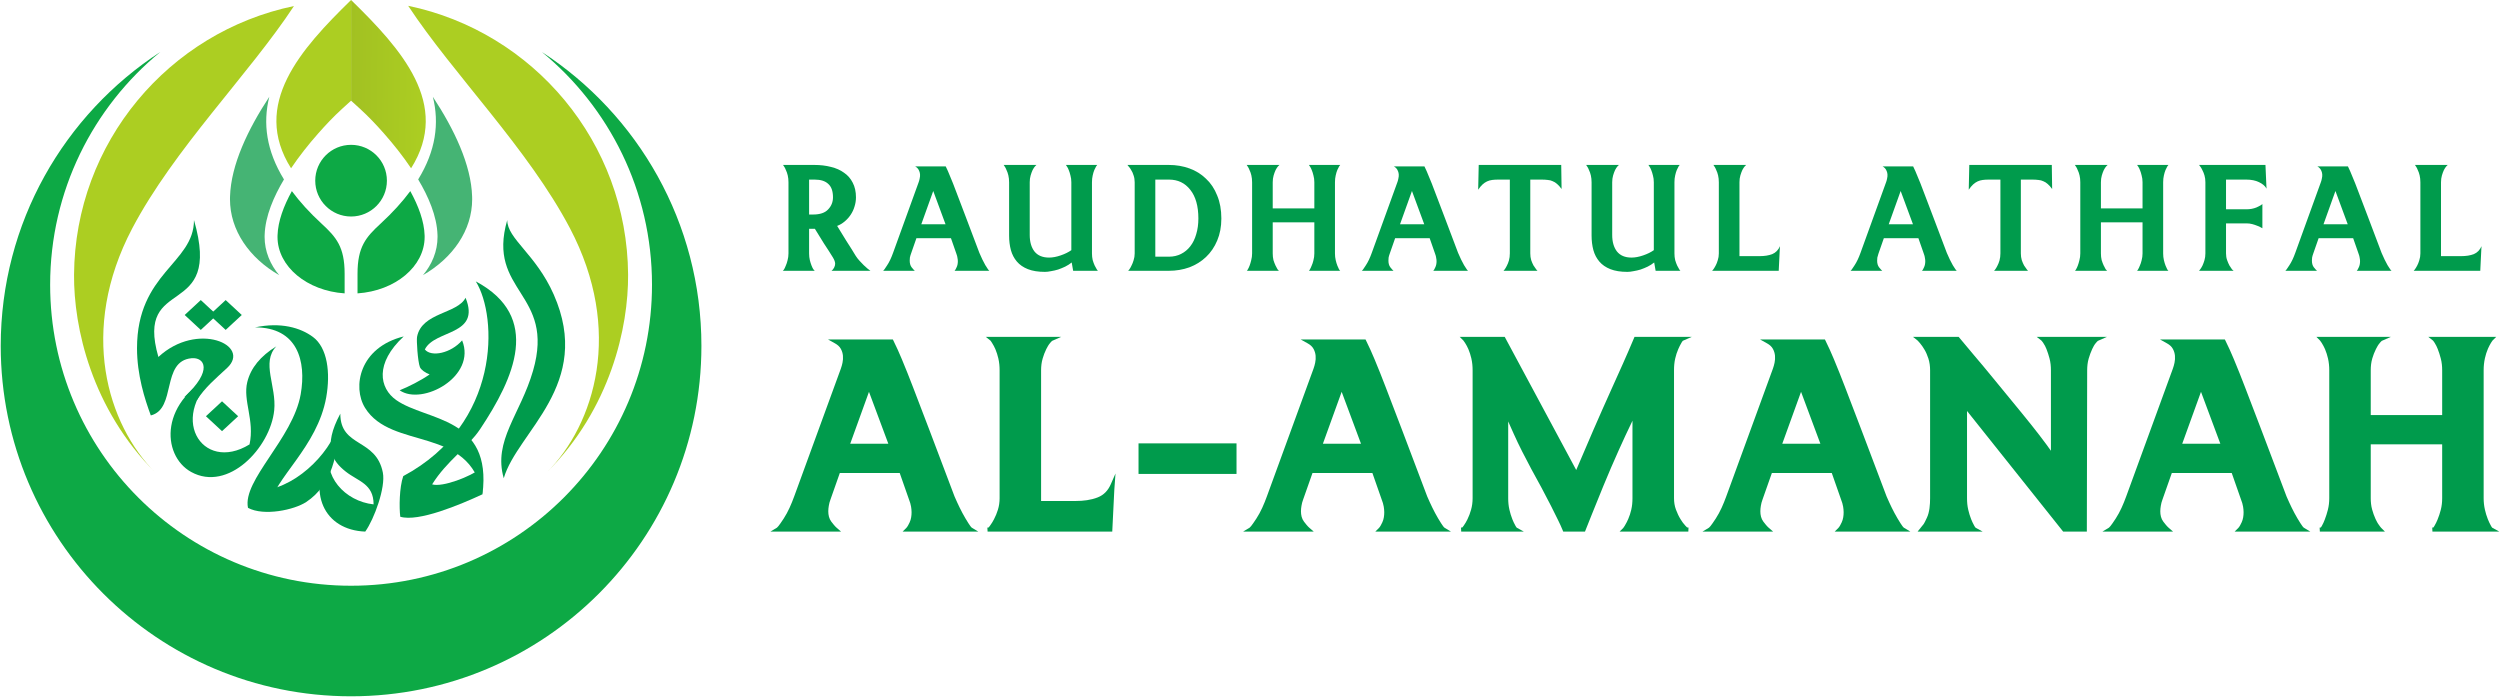 <svg xmlns="http://www.w3.org/2000/svg" width="2031" height="566" viewBox="0 0 2031 566" fill="none"><g clip-path="url(#clip0_2096_53)"><path fill-rule="evenodd" clip-rule="evenodd" d="M333.969 136.701C327.349 126.843 319.844 117.386 311.922 108.414C305.894 101.588 299.385 94.667 292.579 88.478L285.213 81.783V0C326.115 39.93 366.622 84.855 333.969 136.701Z" fill="url(#paint0_linear_2096_53)"></path><path fill-rule="evenodd" clip-rule="evenodd" d="M383.548 159.669C383.573 160.389 383.59 161.111 383.59 161.836C383.59 187.136 367.865 209.572 343.623 223.537C347.195 219.302 350.119 214.549 352.207 209.296C354.352 203.901 355.455 198.231 355.455 192.485C355.455 191.965 355.441 191.446 355.427 190.926C354.974 175.478 347.93 159.515 339.73 145.776C354.022 122.503 357.011 100.205 351.665 78.664C368.993 105 382.806 133.938 383.548 159.669Z" fill="#45B474"></path><path fill-rule="evenodd" clip-rule="evenodd" d="M236.457 136.701C243.078 126.843 250.582 117.386 258.504 108.414C264.532 101.588 271.041 94.667 277.848 88.478L285.213 81.783V0C244.312 39.93 203.803 84.855 236.457 136.701Z" fill="#ACCE22"></path><path fill-rule="evenodd" clip-rule="evenodd" d="M186.878 159.669C186.852 160.389 186.836 161.111 186.836 161.836C186.836 187.136 202.56 209.572 226.803 223.537C223.231 219.302 220.307 214.549 218.219 209.296C216.074 203.901 214.97 198.231 214.97 192.485C214.97 191.965 214.985 191.446 215 190.926C215.452 175.478 222.497 159.515 230.696 145.776C216.404 122.503 213.415 100.205 218.762 78.664C201.433 105 187.621 133.938 186.878 159.669Z" fill="#45B474"></path><path fill-rule="evenodd" clip-rule="evenodd" d="M344.95 191.185C344.967 191.617 344.976 192.051 344.976 192.485C344.976 216.546 321.005 236.293 290.452 238.337V222.365C290.452 200.564 297.213 192.707 309.211 181.669C318.937 172.721 326.912 163.919 333.317 155.254C339.963 167.345 344.618 179.789 344.95 191.185Z" fill="#0DA945"></path><path fill-rule="evenodd" clip-rule="evenodd" d="M225.475 191.185C225.459 191.617 225.45 192.051 225.45 192.485C225.45 216.546 249.421 236.293 279.974 238.337V222.365C279.974 200.564 273.212 192.707 261.215 181.669C251.49 172.721 243.514 163.919 237.11 155.254C230.463 167.345 225.808 179.789 225.475 191.185Z" fill="#0DA945"></path><path fill-rule="evenodd" clip-rule="evenodd" d="M285.212 117.66C301.291 117.66 314.324 130.696 314.324 146.777C314.324 162.856 301.291 175.893 285.212 175.893C269.135 175.893 256.102 162.856 256.102 146.777C256.102 130.696 269.135 117.66 285.212 117.66Z" fill="#0DA945"></path><path fill-rule="evenodd" clip-rule="evenodd" d="M440.158 42.203C518.207 92.965 569.829 180.951 569.829 281.006C569.829 438.222 442.403 565.669 285.212 565.669C128.022 565.669 0.595 438.222 0.595 281.006C0.595 180.951 52.217 92.965 130.266 42.203C75.61 87.046 40.736 155.116 40.736 231.337C40.736 366.38 150.191 475.854 285.212 475.854C420.233 475.854 529.688 366.38 529.688 231.337C529.688 155.116 494.814 87.046 440.158 42.203Z" fill="#0DA945"></path><path fill-rule="evenodd" clip-rule="evenodd" d="M391.954 401.571C381.569 345.567 318.07 366.174 296.553 331.32C286.087 314.368 291.955 282.256 327.972 273.312C304.451 295.106 308.021 315.314 321.987 325.082C346.528 342.249 400.002 338.112 391.954 401.571Z" fill="#009B4C"></path><path fill-rule="evenodd" clip-rule="evenodd" d="M303.505 409.755C303.505 392.901 290.917 391.082 280.863 383.113C269.942 374.453 262.013 362.987 276.473 336.07C276.472 363.797 305.491 355.717 311.032 383.943C313.4 396.017 303.961 421.762 296.724 431.872C263.613 430.555 248.404 400.715 268.632 363.736C261.129 386.319 280.214 407.275 303.505 409.755Z" fill="#009B4C"></path><path fill-rule="evenodd" clip-rule="evenodd" d="M222.769 333.334C224.787 313.63 211.98 294.518 224.491 281.363C211.695 289.245 203.714 298.837 200.875 310.435C197.192 325.475 206.986 341.434 202.725 361.034C163.917 384.938 134.298 337.413 179.007 301.85C128.414 324.354 131.202 370.078 155.259 383.406C185.338 400.072 219.661 363.658 222.769 333.334Z" fill="#009B4C"></path><path fill-rule="evenodd" clip-rule="evenodd" d="M163.115 243.777L176.199 255.899L163.115 268.021L150.03 255.899L163.115 243.777Z" fill="#009B4C"></path><path fill-rule="evenodd" clip-rule="evenodd" d="M183.332 243.777L196.416 255.899L183.332 268.021L170.247 255.899L183.332 243.777Z" fill="#009B4C"></path><path fill-rule="evenodd" clip-rule="evenodd" d="M218.917 411.299C222.591 388.66 257.848 363.313 265.035 322.73C268.573 302.76 266.031 282.531 254.274 273.773C244.101 266.194 228.066 261.516 207.243 265.954C241.659 265.954 249.029 293.281 244.29 320.277C237.956 356.357 196.823 390.118 201.461 412.582C207.815 412.582 213.617 412.133 218.917 411.299Z" fill="#009B4C"></path><path fill-rule="evenodd" clip-rule="evenodd" d="M201.46 412.582C214.449 419.531 239.097 414.213 248.755 407.843C270.12 393.752 274.783 367.645 274.783 345.344C267.962 368.931 238.122 398.796 208.437 398.796C208.437 408.464 205.379 405.254 201.46 412.582Z" fill="#009B4C"></path><path fill-rule="evenodd" clip-rule="evenodd" d="M184.47 298.959C175.479 307.29 166.294 314.984 160.22 324.732C155.816 325.967 154.24 321.283 149.838 322.518C173.366 300.713 165.982 290.08 155.648 291.018C130.684 293.284 143.558 332.275 122.518 337.497C117.593 324.266 111.311 304.57 111.311 282.923C111.311 221.511 157.585 214.039 157.585 178.785C181.396 261.126 109.088 222.239 128.678 289.997C160.26 260.733 204.498 280.401 184.47 298.959Z" fill="#009B4C"></path><path fill-rule="evenodd" clip-rule="evenodd" d="M180.375 326.02L193.461 338.146L180.375 350.268L167.291 338.146L180.375 326.02Z" fill="#009B4C"></path><path fill-rule="evenodd" clip-rule="evenodd" d="M409.253 388.526C420.173 350.766 482.25 312.491 449.834 239.23C435.303 206.39 412.085 194.043 412.085 178.785C395.123 237.439 451.436 237.59 433.05 301.172C422.772 336.711 400.433 358.014 409.253 388.526Z" fill="#009B4C"></path><path fill-rule="evenodd" clip-rule="evenodd" d="M386.538 228.602C440.472 257.455 417.698 307.016 390.096 348.56C380.167 363.507 363.013 374.308 351.057 393.497C359.536 396.076 382.626 387 390.533 380.63C391.009 387.61 391.48 394.591 391.955 401.57C373.712 410.028 339.886 424.267 325.176 419.797C324.237 412.279 324.399 396.054 327.598 386.793C406.823 344.411 404.477 257.393 386.538 228.602Z" fill="#009B4C"></path><path fill-rule="evenodd" clip-rule="evenodd" d="M349.024 304.16C342.144 309.006 331.829 314.227 324.675 317.072C342.926 329.888 387.402 305.938 375.424 276.52C366.32 287.005 350.319 290.328 345.143 283.896C353.26 267.523 390.835 272.887 378.217 241.895C371.72 255.003 342.645 253.735 338.824 273.599C338.55 275.026 338.68 279.861 339.086 284.95C339.519 290.36 340.259 296.061 341.154 298.255C342.022 300.389 345.508 302.892 349.024 304.16Z" fill="#009B4C"></path><path fill-rule="evenodd" clip-rule="evenodd" d="M238.824 4.898C137.32 26.01 60.913 115.622 60.157 223.227C59.858 265.942 74.283 332.054 126.404 384.184C86.988 344.761 63.837 268.415 107.391 185.61C141.427 120.902 202.33 60.364 238.824 4.898Z" fill="#ACCE22"></path><path fill-rule="evenodd" clip-rule="evenodd" d="M331.599 4.715C433.103 25.826 509.511 115.439 510.267 223.042C510.565 265.758 496.141 331.87 444.019 384C483.436 344.577 506.586 268.231 463.033 185.426C428.996 120.717 368.093 60.18 331.599 4.715Z" fill="#ACCE22"></path><path fill-rule="evenodd" clip-rule="evenodd" d="M1976.95 428.503C1977.23 428.108 1977.54 427.556 1977.74 427.237C1978.73 425.627 1979.56 423.809 1980.29 422.063C1981.35 419.54 1982.18 416.891 1982.88 414.239C1983.69 411.145 1984.02 407.952 1984.02 404.753V360.967H1925.99V404.753C1925.99 407.842 1926.29 410.971 1927.12 413.947C1927.84 416.512 1928.7 419.057 1929.81 421.47C1930.6 423.188 1931.55 425.054 1932.74 426.593C1933.23 427.276 1933.94 428.328 1934.53 428.91L1937.51 431.857H1884.65L1884.47 428.64L1885.47 428.516C1885.75 428.129 1886.07 427.574 1886.27 427.252C1887.21 425.669 1887.99 423.833 1888.65 422.11C1889.64 419.549 1890.46 416.913 1891.14 414.248C1891.94 411.147 1892.29 407.957 1892.29 404.753V300.799C1892.29 297.56 1891.99 294.304 1891.25 291.156C1890.64 288.598 1889.88 286.034 1888.85 283.659C1888.07 281.96 1887.2 280.153 1886.16 278.607C1885.75 277.993 1885.24 277.162 1884.76 276.611L1881.86 273.695H1942.31L1934.95 276.924C1934.5 277.228 1933.67 278.235 1933.3 278.659C1932.08 280.06 1931.05 281.942 1930.21 283.604C1928.97 286.034 1928.01 288.627 1927.23 291.247C1926.32 294.334 1925.99 297.58 1925.99 300.799V337.181H1984.02V300.799C1984.02 297.578 1983.72 294.315 1982.88 291.209C1982.19 288.64 1981.43 286.043 1980.43 283.584C1979.76 281.897 1978.95 280.11 1977.94 278.607C1977.57 278.058 1977.06 277.191 1976.61 276.72L1972.78 273.695H2027.92L2024.98 276.604C2024.56 277.087 2024.06 277.907 2023.72 278.455C2022.75 279.979 2021.92 281.743 2021.18 283.357C2020.12 285.787 2019.35 288.389 2018.76 290.981C2018.04 294.204 2017.72 297.494 2017.72 300.799V404.753C2017.72 407.91 2018.05 411.064 2018.76 414.136C2019.36 416.698 2020.1 419.268 2021.08 421.7C2021.79 423.466 2022.59 425.251 2023.54 426.929C2023.77 427.346 2024.3 428.367 2024.65 428.679L2030.4 431.857H1976.1L1975.95 428.605L1976.95 428.503Z" fill="#009B4C"></path><path fill-rule="evenodd" clip-rule="evenodd" d="M1813.05 384.252H1764.39L1756.77 405.889C1756.19 407.505 1755.67 409.222 1755.43 410.981C1755.2 412.415 1755.02 413.884 1755.02 415.338C1755.02 418.37 1755.64 421.372 1757.49 423.792C1758.77 425.461 1760.32 427.467 1761.9 428.834L1765.38 431.856H1708.05L1713.32 428.672C1714.47 427.911 1718 422.503 1718.82 421.247C1722.37 415.825 1725.08 409.448 1727.31 403.341L1765.18 299.634C1765.78 298.055 1766.21 296.357 1766.57 294.704C1766.98 292.833 1767.08 290.922 1766.93 289.014C1766.76 287.048 1766.19 285.204 1765.27 283.479C1764.22 281.509 1762.48 280.074 1760.59 279.018L1754.84 275.805H1807.48L1807.94 276.724C1810.41 281.622 1812.62 286.693 1814.76 291.753C1817.93 299.287 1820.92 306.919 1823.86 314.552C1828.43 326.406 1832.96 338.279 1837.48 350.154C1844.22 367.862 1850.87 385.583 1857.57 403.267C1860.19 409.322 1863.05 415.379 1866.39 421.047C1867.16 422.336 1870.44 427.883 1871.59 428.674L1876.86 431.856H1815.43L1818.4 428.912C1819.42 427.898 1820.49 425.68 1821.11 424.369C1822.31 421.847 1822.69 418.889 1822.69 416.106C1822.69 414.619 1822.51 413.085 1822.28 411.618C1821.99 409.689 1821.35 407.739 1820.62 405.871L1813.05 384.252ZM1772.85 360.464H1803.79L1788.09 318.311L1772.85 360.464Z" fill="#009B4C"></path><path fill-rule="evenodd" clip-rule="evenodd" d="M1598.01 333.87V404.753C1598.01 407.891 1598.27 411.07 1599 414.125C1599.61 416.68 1600.34 419.268 1601.32 421.7C1602.03 423.464 1602.83 425.251 1603.77 426.897C1604.01 427.32 1604.57 428.363 1604.93 428.677L1610.69 431.857H1557.87L1562.48 426.121L1562.47 426.195C1563.26 425.287 1564.85 421.795 1565.4 420.638C1567.59 416.101 1568.01 409.742 1568.01 404.753V300.799C1568.01 297.573 1567.61 294.356 1566.63 291.288C1565.8 288.684 1564.73 286.161 1563.32 283.833C1562.27 282.105 1561.11 280.291 1559.78 278.778C1559.23 278.154 1558.56 277.296 1557.96 276.74L1554.15 273.695H1591.24L1591.74 274.3C1595.59 279.002 1599.49 283.657 1603.43 288.273C1608.59 294.31 1613.68 300.406 1618.7 306.563C1624.14 313.241 1629.62 319.89 1635.09 326.543C1640.29 332.859 1645.48 339.186 1650.58 345.589C1654.67 350.737 1658.71 355.945 1662.61 361.257C1663.76 362.831 1665 364.505 1666.17 366.212V300.799C1666.17 297.578 1665.87 294.317 1665.03 291.209C1664.34 288.631 1663.54 286.055 1662.55 283.582C1661.87 281.901 1661.04 280.122 1659.97 278.661C1659.55 278.093 1658.99 277.221 1658.51 276.729L1654.66 273.695H1711.63L1704.31 276.924C1703.86 277.228 1703.03 278.235 1702.66 278.659C1701.46 280.04 1700.49 281.885 1699.71 283.552C1698.56 286.02 1697.64 288.629 1696.86 291.249C1695.95 294.331 1695.63 297.588 1695.62 300.803L1695.35 431.857H1676.1L1598.01 333.87Z" fill="#009B4C"></path><path fill-rule="evenodd" clip-rule="evenodd" d="M1280.52 381.841C1289.72 360.127 1299.08 338.47 1308.78 316.992C1315.11 302.984 1321.5 288.912 1327.44 274.726L1327.87 273.695H1374.35L1367.14 276.854C1366.8 277.153 1366.22 278.133 1365.98 278.532C1365.02 280.148 1364.18 281.918 1363.41 283.642C1362.34 286.038 1361.57 288.595 1360.96 291.156C1360.22 294.292 1359.97 297.576 1359.97 300.799V404.753C1359.97 407.95 1360.43 411.082 1361.56 414.067C1362.56 416.755 1363.78 419.393 1365.28 421.827C1366.39 423.634 1367.65 425.423 1369.09 426.962C1369.46 427.355 1370.09 428.077 1370.57 428.482L1371.75 428.6L1371.6 431.857H1315.78L1318.7 428.945C1319.16 428.418 1319.73 427.443 1320.11 426.841C1321.13 425.21 1321.99 423.403 1322.78 421.641C1323.85 419.25 1324.62 416.678 1325.23 414.125C1325.96 411.073 1326.22 407.891 1326.22 404.753V341.812C1322.36 349.792 1318.61 357.827 1314.99 365.922C1310.72 375.455 1306.56 385.046 1302.6 394.719C1299.46 402.373 1296.38 410.051 1293.28 417.726C1291.53 422.065 1289.75 426.413 1288.07 430.781L1287.66 431.857H1269.95L1269.53 430.792C1268.49 428.159 1267.2 425.513 1265.98 422.961C1264.06 418.929 1262.06 414.933 1260.02 410.964C1257.52 406.109 1255 401.265 1252.44 396.445C1249.7 391.268 1246.89 386.128 1244.01 380.992C1239.01 371.605 1234.03 362.041 1229.69 352.304C1228.21 348.997 1226.74 345.691 1225.26 342.388V404.753C1225.26 407.891 1225.53 411.07 1226.26 414.125C1226.87 416.68 1227.6 419.268 1228.58 421.703C1229.29 423.466 1230.08 425.251 1231.03 426.899C1231.27 427.32 1231.83 428.363 1232.18 428.677L1237.94 431.857H1187.08L1186.93 428.602L1188.02 428.491C1188.38 428.095 1188.82 427.465 1189.07 427.121C1190.23 425.528 1191.24 423.72 1192.13 421.953C1193.37 419.499 1194.31 416.847 1195.07 414.2C1195.95 411.125 1196.35 407.957 1196.35 404.753V300.799C1196.35 297.56 1196.06 294.304 1195.32 291.156C1194.71 288.595 1193.95 286.034 1192.91 283.657C1192.14 281.958 1191.27 280.151 1190.23 278.607C1189.82 277.998 1189.31 277.164 1188.84 276.619L1185.89 273.695H1222.45L1280.52 381.841Z" fill="#009B4C"></path><path fill-rule="evenodd" clip-rule="evenodd" d="M924.939 360.195H1004.55V385.02H924.939V360.195Z" fill="#009B4C"></path><path fill-rule="evenodd" clip-rule="evenodd" d="M803.199 428.51C803.56 428.104 803.994 427.479 804.279 427.087C805.49 425.511 806.549 423.67 807.493 421.913C808.813 419.461 809.853 416.83 810.689 414.16C811.643 411.112 812.079 407.954 812.079 404.753V300.799C812.079 297.562 811.792 294.304 811.044 291.156C810.435 288.598 809.674 286.034 808.642 283.661C807.861 281.962 806.991 280.153 805.954 278.607C805.575 278.043 805.095 277.199 804.657 276.705L800.883 273.695H862.059L854.745 276.922C854.298 277.228 853.462 278.235 853.094 278.659C851.874 280.06 850.848 281.94 850.003 283.604C848.775 286.025 847.835 288.636 847.065 291.247C846.151 294.34 845.784 297.571 845.784 300.799V406.995H873.986C879.952 406.995 886.199 406.281 891.806 404.074C896.789 402.115 900.184 398.453 902.38 393.46L906.233 384.692L905.263 397.973L903.597 431.857H802.321L802.133 428.643L803.199 428.51Z" fill="#009B4C"></path><path fill-rule="evenodd" clip-rule="evenodd" d="M1114.93 384.252H1066.27L1058.65 405.889C1058.07 407.505 1057.55 409.222 1057.31 410.981C1057.07 412.415 1056.9 413.884 1056.9 415.338C1056.9 418.37 1057.52 421.372 1059.37 423.792C1060.65 425.461 1062.2 427.467 1063.78 428.834L1067.26 431.856H1009.93L1015.2 428.672C1016.35 427.911 1019.88 422.503 1020.7 421.247C1024.25 415.825 1026.96 409.448 1029.19 403.341L1067.06 299.634C1067.66 298.055 1068.09 296.357 1068.45 294.704C1068.86 292.833 1068.96 290.922 1068.81 289.014C1068.64 287.048 1068.07 285.204 1067.15 283.479C1066.1 281.509 1064.36 280.074 1062.47 279.018L1056.72 275.805H1109.36L1109.82 276.724C1112.29 281.622 1114.5 286.693 1116.64 291.753C1119.81 299.287 1122.8 306.919 1125.74 314.552C1130.31 326.406 1134.84 338.279 1139.36 350.154C1146.1 367.862 1152.75 385.583 1159.45 403.267C1162.07 409.322 1164.93 415.379 1168.27 421.047C1169.04 422.336 1172.32 427.883 1173.47 428.674L1178.74 431.856H1117.31L1120.28 428.912C1121.3 427.898 1122.37 425.68 1122.99 424.369C1124.19 421.847 1124.57 418.889 1124.57 416.106C1124.57 414.619 1124.38 413.085 1124.16 411.618C1123.86 409.689 1123.23 407.739 1122.5 405.871L1114.93 384.252ZM1074.73 360.464H1105.67L1089.97 318.311L1074.73 360.464Z" fill="#009B4C"></path><path fill-rule="evenodd" clip-rule="evenodd" d="M730.921 384.252H682.269L674.65 405.889C674.065 407.505 673.544 409.222 673.306 410.981C673.071 412.415 672.9 413.884 672.9 415.338C672.9 418.37 673.52 421.372 675.368 423.792C676.644 425.461 678.194 427.467 679.775 428.834L683.26 431.856H625.921L631.194 428.672C632.348 427.911 635.872 422.503 636.695 421.247C640.242 415.825 642.952 409.448 645.184 403.341L683.054 299.634C683.657 298.055 684.083 296.357 684.446 294.704C684.856 292.833 684.956 290.922 684.801 289.014C684.639 287.048 684.061 285.204 683.144 283.479C682.093 281.509 680.357 280.074 678.468 279.018L672.712 275.805H725.352L725.816 276.724C728.283 281.622 730.499 286.693 732.631 291.753C735.806 299.287 738.798 306.919 741.739 314.552C746.308 326.406 750.835 338.279 755.357 350.154C762.1 367.862 768.75 385.583 775.445 403.267C778.066 409.322 780.925 415.379 784.271 421.047C785.033 422.336 788.319 427.883 789.463 428.674L794.736 431.856H733.306L736.276 428.912C737.299 427.898 738.37 425.68 738.989 424.369C740.182 421.847 740.564 418.889 740.564 416.106C740.564 414.619 740.382 413.085 740.156 411.618C739.861 409.689 739.227 407.739 738.494 405.871L730.921 384.252ZM690.724 360.464H721.669L705.961 318.311L690.724 360.464Z" fill="#009B4C"></path><path fill-rule="evenodd" clip-rule="evenodd" d="M1488.13 384.252H1439.47L1431.85 405.889C1431.27 407.505 1430.75 409.222 1430.51 410.981C1430.28 412.415 1430.11 413.884 1430.11 415.338C1430.11 418.37 1430.73 421.372 1432.57 423.792C1433.85 425.461 1435.4 427.467 1436.98 428.834L1440.47 431.856H1383.13L1388.4 428.672C1389.55 427.911 1393.08 422.503 1393.9 421.247C1397.45 415.825 1400.16 409.448 1402.39 403.341L1440.26 299.634C1440.86 298.055 1441.29 296.357 1441.65 294.704C1442.06 292.833 1442.16 290.922 1442.01 289.014C1441.84 287.048 1441.27 285.204 1440.35 283.479C1439.3 281.509 1437.56 280.074 1435.67 279.018L1429.92 275.805H1482.56L1483.02 276.724C1485.49 281.622 1487.7 286.693 1489.84 291.753C1493.01 299.287 1496 306.919 1498.94 314.552C1503.51 326.406 1508.04 338.279 1512.56 350.154C1519.31 367.862 1525.96 385.583 1532.65 403.267C1535.27 409.322 1538.13 415.379 1541.48 421.047C1542.24 422.336 1545.52 427.883 1546.67 428.674L1551.94 431.856H1490.51L1493.48 428.912C1494.5 427.898 1495.58 425.68 1496.19 424.369C1497.39 421.847 1497.77 418.889 1497.77 416.106C1497.77 414.619 1497.59 413.085 1497.36 411.618C1497.07 409.689 1496.43 407.739 1495.7 405.871L1488.13 384.252ZM1447.93 360.464H1478.87L1463.17 318.311L1447.93 360.464Z" fill="#009B4C"></path><path d="M2014.97 219.991H1963.23H1960.88C1960.98 219.991 1961.27 219.648 1961.76 218.962C1962.35 218.178 1962.99 217.149 1963.67 215.875C1964.36 214.601 1964.94 213.131 1965.43 211.465C1966.02 209.701 1966.32 207.839 1966.32 205.879V148.111C1966.32 146.053 1966.12 144.191 1965.73 142.526C1965.34 140.86 1964.85 139.439 1964.26 138.263C1963.77 136.989 1963.28 136.009 1962.79 135.323C1962.3 134.539 1962.01 134.098 1961.91 134H1988.51C1988.32 134.098 1987.92 134.49 1987.34 135.176C1986.75 135.862 1986.11 136.842 1985.43 138.116C1984.84 139.39 1984.3 140.86 1983.81 142.526C1983.32 144.191 1983.07 146.053 1983.07 148.111V208.084H1999.54C2003.46 208.084 2006.84 207.545 2009.68 206.467C2012.52 205.291 2014.63 203.135 2016 200L2015.85 202.057L2014.97 219.991Z" fill="#009B4C"></path><path d="M1911.71 193.528H1883.64L1879.23 206.169C1878.84 207.247 1878.54 208.276 1878.35 209.256C1878.25 210.138 1878.2 210.971 1878.2 211.755C1878.2 213.911 1878.69 215.675 1879.67 217.047C1880.75 218.419 1881.63 219.398 1882.32 219.986H1856.59C1857.08 219.692 1858.16 218.223 1859.83 215.577C1861.59 212.931 1863.21 209.55 1864.68 205.434L1885.55 147.813C1885.84 147.029 1886.09 146.098 1886.28 145.02C1886.58 143.844 1886.68 142.668 1886.58 141.493C1886.48 140.317 1886.14 139.19 1885.55 138.112C1884.96 136.936 1883.98 135.956 1882.61 135.172H1907.45C1908.63 137.524 1909.85 140.317 1911.13 143.55C1912.5 146.686 1914.16 150.9 1916.12 156.192C1918.18 161.386 1920.68 167.951 1923.62 175.889C1926.66 183.826 1930.38 193.675 1934.79 205.434C1936.46 209.354 1938.07 212.686 1939.64 215.43C1941.31 218.174 1942.39 219.692 1942.88 219.986H1914.65C1915.14 219.496 1915.68 218.566 1916.27 217.194C1916.96 215.822 1917.3 214.156 1917.3 212.196C1917.3 211.412 1917.2 210.53 1917.01 209.55C1916.91 208.57 1916.61 207.443 1916.12 206.169L1911.71 193.528ZM1887.61 182.209H1907.3L1897.31 155.163L1887.61 182.209Z" fill="#009B4C"></path><path d="M1808.42 181.479V205.879C1808.42 207.839 1808.71 209.652 1809.3 211.318C1809.89 212.984 1810.52 214.454 1811.21 215.728C1811.99 217.002 1812.68 218.031 1813.27 218.815C1813.95 219.501 1814.4 219.893 1814.59 219.991H1786.52C1786.61 219.893 1786.96 219.452 1787.54 218.668C1788.13 217.884 1788.72 216.904 1789.31 215.728C1789.9 214.454 1790.44 212.984 1790.93 211.318C1791.42 209.652 1791.66 207.839 1791.66 205.879V148.111C1791.66 146.053 1791.42 144.191 1790.93 142.526C1790.44 140.86 1789.85 139.39 1789.16 138.116C1788.57 136.842 1787.99 135.862 1787.4 135.176C1786.91 134.392 1786.61 134 1786.52 134H1788.57H1840.46L1841.2 150.757L1841.34 153.256C1840.17 151.1 1838.11 149.336 1835.17 147.964C1832.33 146.592 1828.9 145.906 1824.88 145.906H1808.42V170.013H1825.32C1828.07 170.013 1830.66 169.523 1833.11 168.543C1835.56 167.465 1837.18 166.534 1837.96 165.75V185.447C1837.87 185.349 1837.42 185.104 1836.64 184.712C1835.86 184.222 1834.88 183.781 1833.7 183.389C1832.52 182.899 1831.2 182.458 1829.73 182.066C1828.26 181.675 1826.79 181.479 1825.32 181.479H1808.42Z" fill="#009B4C"></path><path d="M1757.35 205.879C1757.35 207.839 1757.55 209.652 1757.94 211.318C1758.33 212.984 1758.78 214.454 1759.27 215.728C1759.76 216.904 1760.2 217.884 1760.59 218.668C1761.08 219.452 1761.42 219.893 1761.62 219.991H1737.36H1736.19C1736.29 219.991 1736.53 219.648 1736.92 218.962C1737.41 218.178 1737.9 217.149 1738.39 215.875C1738.98 214.601 1739.47 213.131 1739.86 211.465C1740.35 209.701 1740.6 207.839 1740.6 205.879V180.597H1706.79V205.879C1706.79 207.839 1706.98 209.652 1707.38 211.318C1707.87 212.886 1708.41 214.307 1708.99 215.581C1709.58 216.855 1710.12 217.884 1710.61 218.668C1711.2 219.354 1711.59 219.795 1711.79 219.991H1688.41H1685.77C1685.87 219.991 1686.11 219.648 1686.5 218.962C1686.99 218.178 1687.48 217.149 1687.97 215.875C1688.46 214.601 1688.9 213.131 1689.3 211.465C1689.79 209.701 1690.03 207.839 1690.03 205.879V148.111C1690.03 146.053 1689.84 144.191 1689.44 142.526C1689.05 140.86 1688.56 139.439 1687.97 138.263C1687.48 136.989 1686.99 136.009 1686.5 135.323C1686.01 134.539 1685.72 134.098 1685.62 134H1712.23C1712.03 134.098 1711.64 134.49 1711.05 135.176C1710.46 135.862 1709.83 136.842 1709.14 138.116C1708.55 139.39 1708.01 140.86 1707.52 142.526C1707.03 144.191 1706.79 146.053 1706.79 148.111V169.278H1740.6V148.111C1740.6 146.053 1740.35 144.191 1739.86 142.526C1739.47 140.86 1739.03 139.439 1738.54 138.263C1738.05 136.989 1737.56 136.009 1737.07 135.323C1736.58 134.539 1736.29 134.098 1736.19 134H1761.62C1761.52 134.098 1761.23 134.49 1760.74 135.176C1760.34 135.862 1759.85 136.842 1759.27 138.116C1758.78 139.292 1758.33 140.762 1757.94 142.526C1757.55 144.191 1757.35 146.053 1757.35 148.111V205.879Z" fill="#009B4C"></path><path d="M1599.85 134H1666.88L1667.17 153.55C1665.9 151.786 1664.67 150.414 1663.5 149.434C1662.42 148.454 1661.24 147.719 1659.97 147.229C1658.79 146.641 1657.47 146.298 1656 146.2C1654.53 146.004 1652.86 145.906 1651 145.906H1641.74V205.879C1641.74 207.839 1641.99 209.652 1642.48 211.318C1643.06 212.984 1643.7 214.454 1644.39 215.728C1645.17 216.904 1645.86 217.884 1646.44 218.668C1647.03 219.452 1647.42 219.893 1647.62 219.991H1621.75H1619.99C1620.08 219.991 1620.38 219.648 1620.87 218.962C1621.46 218.178 1622.04 217.198 1622.63 216.022C1623.32 214.748 1623.91 213.278 1624.4 211.612C1624.89 209.848 1625.13 207.937 1625.13 205.879V145.906H1615.72C1613.86 145.906 1612.2 146.004 1610.73 146.2C1609.26 146.396 1607.88 146.788 1606.61 147.376C1605.34 147.964 1604.11 148.797 1602.93 149.875C1601.76 150.953 1600.58 152.374 1599.41 154.138L1599.85 134Z" fill="#009B4C"></path><path d="M1558.51 193.528H1530.43L1526.02 206.169C1525.63 207.247 1525.34 208.276 1525.14 209.256C1525.04 210.138 1524.99 210.971 1524.99 211.755C1524.99 213.911 1525.48 215.675 1526.46 217.047C1527.54 218.419 1528.42 219.398 1529.11 219.986H1503.39C1503.88 219.692 1504.95 218.223 1506.62 215.577C1508.38 212.931 1510 209.55 1511.47 205.434L1532.34 147.813C1532.64 147.029 1532.88 146.098 1533.08 145.02C1533.37 143.844 1533.47 142.668 1533.37 141.493C1533.27 140.317 1532.93 139.19 1532.34 138.112C1531.76 136.936 1530.78 135.956 1529.4 135.172H1554.24C1555.42 137.524 1556.65 140.317 1557.92 143.55C1559.29 146.686 1560.96 150.9 1562.92 156.192C1564.98 161.386 1567.47 167.951 1570.41 175.889C1573.45 183.826 1577.18 193.675 1581.59 205.434C1583.25 209.354 1584.87 212.686 1586.44 215.43C1588.1 218.174 1589.18 219.692 1589.67 219.986H1561.45C1561.94 219.496 1562.48 218.566 1563.06 217.194C1563.75 215.822 1564.09 214.156 1564.09 212.196C1564.09 211.412 1564 210.53 1563.8 209.55C1563.7 208.57 1563.41 207.443 1562.92 206.169L1558.51 193.528ZM1534.4 182.209H1554.1L1544.1 155.163L1534.4 182.209Z" fill="#009B4C"></path><path d="M1445.03 219.991H1393.29H1390.94C1391.04 219.991 1391.33 219.648 1391.82 218.962C1392.41 218.178 1393.05 217.149 1393.73 215.875C1394.42 214.601 1395.01 213.131 1395.5 211.465C1396.09 209.701 1396.38 207.839 1396.38 205.879V148.111C1396.38 146.053 1396.18 144.191 1395.79 142.526C1395.4 140.86 1394.91 139.439 1394.32 138.263C1393.83 136.989 1393.34 136.009 1392.85 135.323C1392.36 134.539 1392.07 134.098 1391.97 134H1418.58C1418.38 134.098 1417.99 134.49 1417.4 135.176C1416.81 135.862 1416.17 136.842 1415.49 138.116C1414.9 139.39 1414.36 140.86 1413.87 142.526C1413.38 144.191 1413.14 146.053 1413.14 148.111V208.084H1429.6C1433.52 208.084 1436.9 207.545 1439.74 206.467C1442.58 205.291 1444.69 203.135 1446.06 200L1445.92 202.057L1445.03 219.991Z" fill="#009B4C"></path><path d="M1309.75 190.886C1309.75 196.472 1311.03 200.931 1313.58 204.262C1316.22 207.594 1320.19 209.26 1325.48 209.26C1328.32 209.26 1331.46 208.672 1334.89 207.496C1338.32 206.32 1341.21 204.899 1343.56 203.233V148.111C1343.56 146.053 1343.32 144.191 1342.83 142.526C1342.43 140.86 1341.99 139.439 1341.5 138.263C1341.01 136.989 1340.52 136.009 1340.03 135.323C1339.54 134.539 1339.25 134.098 1339.15 134H1364.58C1364.48 134.098 1364.19 134.49 1363.7 135.176C1363.31 135.862 1362.82 136.842 1362.23 138.116C1361.74 139.292 1361.3 140.762 1360.91 142.526C1360.51 144.191 1360.32 146.053 1360.32 148.111V205.879C1360.32 207.839 1360.51 209.652 1360.91 211.318C1361.4 212.984 1361.94 214.454 1362.52 215.728C1363.11 216.904 1363.65 217.884 1364.14 218.668C1364.63 219.452 1364.97 219.893 1365.17 219.991H1345.03L1343.86 213.229C1342.29 214.503 1340.52 215.63 1338.56 216.61C1336.7 217.492 1334.79 218.276 1332.83 218.962C1330.87 219.55 1328.96 219.991 1327.1 220.285C1325.24 220.676 1323.57 220.872 1322.1 220.872C1316.61 220.872 1312.01 220.138 1308.28 218.668C1304.56 217.198 1301.57 215.14 1299.32 212.494C1297.06 209.848 1295.45 206.761 1294.47 203.233C1293.49 199.608 1293 195.639 1293 191.327V148.111C1293 146.053 1292.8 144.191 1292.41 142.526C1292.02 140.86 1291.53 139.439 1290.94 138.263C1290.45 136.989 1289.96 136.009 1289.47 135.323C1288.98 134.539 1288.68 134.098 1288.59 134H1315.19C1315 134.098 1314.6 134.49 1314.02 135.176C1313.43 135.862 1312.79 136.842 1312.11 138.116C1311.52 139.39 1310.98 140.86 1310.49 142.526C1310 144.191 1309.75 146.053 1309.75 148.111V190.886Z" fill="#009B4C"></path><path d="M1201.31 134H1268.34L1268.63 153.55C1267.36 151.786 1266.13 150.414 1264.96 149.434C1263.88 148.454 1262.7 147.719 1261.43 147.229C1260.25 146.641 1258.93 146.298 1257.46 146.2C1255.99 146.004 1254.32 145.906 1252.46 145.906H1243.2V205.879C1243.2 207.839 1243.45 209.652 1243.94 211.318C1244.52 212.984 1245.16 214.454 1245.85 215.728C1246.63 216.904 1247.32 217.884 1247.9 218.668C1248.49 219.452 1248.88 219.893 1249.08 219.991H1223.21H1221.45C1221.54 219.991 1221.84 219.648 1222.33 218.962C1222.92 218.178 1223.5 217.198 1224.09 216.022C1224.78 214.748 1225.37 213.278 1225.86 211.612C1226.35 209.848 1226.59 207.937 1226.59 205.879V145.906H1217.18C1215.32 145.906 1213.65 146.004 1212.18 146.2C1210.71 146.396 1209.34 146.788 1208.07 147.376C1206.8 147.964 1205.57 148.797 1204.39 149.875C1203.22 150.953 1202.04 152.374 1200.87 154.138L1201.31 134Z" fill="#009B4C"></path><path d="M1161.47 193.528H1133.4L1128.99 206.169C1128.59 207.247 1128.3 208.276 1128.1 209.256C1128.01 210.138 1127.96 210.971 1127.96 211.755C1127.96 213.911 1128.45 215.675 1129.43 217.047C1130.51 218.419 1131.39 219.398 1132.07 219.986H1106.35C1106.84 219.692 1107.92 218.223 1109.58 215.577C1111.35 212.931 1112.96 209.55 1114.43 205.434L1135.31 147.813C1135.6 147.029 1135.85 146.098 1136.04 145.02C1136.34 143.844 1136.43 142.668 1136.34 141.493C1136.24 140.317 1135.9 139.19 1135.31 138.112C1134.72 136.936 1133.74 135.956 1132.37 135.172H1157.21C1158.39 137.524 1159.61 140.317 1160.88 143.55C1162.26 146.686 1163.92 150.9 1165.88 156.192C1167.94 161.386 1170.44 167.951 1173.38 175.889C1176.42 183.826 1180.14 193.675 1184.55 205.434C1186.22 209.354 1187.83 212.686 1189.4 215.43C1191.07 218.174 1192.14 219.692 1192.63 219.986H1164.41C1164.9 219.496 1165.44 218.566 1166.03 217.194C1166.71 215.822 1167.06 214.156 1167.06 212.196C1167.06 211.412 1166.96 210.53 1166.76 209.55C1166.67 208.57 1166.37 207.443 1165.88 206.169L1161.47 193.528ZM1137.37 182.209H1157.06L1147.07 155.163L1137.37 182.209Z" fill="#009B4C"></path><path d="M1084.53 205.879C1084.53 207.839 1084.73 209.652 1085.12 211.318C1085.51 212.984 1085.95 214.454 1086.44 215.728C1086.93 216.904 1087.37 217.884 1087.76 218.668C1088.25 219.452 1088.6 219.893 1088.79 219.991H1064.54H1063.36C1063.46 219.991 1063.71 219.648 1064.1 218.962C1064.59 218.178 1065.08 217.149 1065.57 215.875C1066.16 214.601 1066.65 213.131 1067.04 211.465C1067.53 209.701 1067.77 207.839 1067.77 205.879V180.597H1033.96V205.879C1033.96 207.839 1034.16 209.652 1034.55 211.318C1035.04 212.886 1035.58 214.307 1036.17 215.581C1036.76 216.855 1037.3 217.884 1037.79 218.668C1038.37 219.354 1038.77 219.795 1038.96 219.991H1015.59H1012.94C1013.04 219.991 1013.29 219.648 1013.68 218.962C1014.17 218.178 1014.66 217.149 1015.15 215.875C1015.64 214.601 1016.08 213.131 1016.47 211.465C1016.96 209.701 1017.21 207.839 1017.21 205.879V148.111C1017.21 146.053 1017.01 144.191 1016.62 142.526C1016.23 140.86 1015.74 139.439 1015.15 138.263C1014.66 136.989 1014.17 136.009 1013.68 135.323C1013.19 134.539 1012.9 134.098 1012.8 134H1039.4C1039.21 134.098 1038.81 134.49 1038.23 135.176C1037.64 135.862 1037 136.842 1036.32 138.116C1035.73 139.39 1035.19 140.86 1034.7 142.526C1034.21 144.191 1033.96 146.053 1033.96 148.111V169.278H1067.77V148.111C1067.77 146.053 1067.53 144.191 1067.04 142.526C1066.65 140.86 1066.2 139.439 1065.71 138.263C1065.22 136.989 1064.73 136.009 1064.24 135.323C1063.75 134.539 1063.46 134.098 1063.36 134H1088.79C1088.69 134.098 1088.4 134.49 1087.91 135.176C1087.52 135.862 1087.03 136.842 1086.44 138.116C1085.95 139.292 1085.51 140.762 1085.12 142.526C1084.73 144.191 1084.53 146.053 1084.53 148.111V205.879Z" fill="#009B4C"></path><path d="M918.731 219.991H916.526C916.624 219.991 916.918 219.648 917.408 218.962C917.996 218.178 918.584 217.149 919.172 215.875C919.858 214.601 920.446 213.131 920.936 211.465C921.524 209.701 921.818 207.839 921.818 205.879V148.111C921.818 146.053 921.524 144.191 920.936 142.526C920.446 140.86 919.809 139.439 919.025 138.263C918.339 136.989 917.653 136.009 916.967 135.323C916.379 134.539 916.036 134.098 915.938 134H949.599C955.479 134 961.016 134.931 966.209 136.793C971.403 138.655 975.911 141.448 979.733 145.171C983.652 148.797 986.69 153.354 988.846 158.842C991.1 164.231 992.227 170.454 992.227 177.51C992.227 184.173 991.1 190.151 988.846 195.443C986.69 200.637 983.652 205.095 979.733 208.819C975.911 212.445 971.403 215.238 966.209 217.198C961.016 219.06 955.479 219.991 949.599 219.991H918.731ZM938.575 145.906V208.525H949.746C953.274 208.525 956.508 207.79 959.448 206.32C962.388 204.85 964.886 202.792 966.944 200.147C969.1 197.403 970.717 194.12 971.795 190.298C972.971 186.476 973.559 182.213 973.559 177.51C973.559 167.416 971.354 159.626 966.944 154.138C962.633 148.65 956.9 145.906 949.746 145.906H938.575Z" fill="#009B4C"></path><path d="M836.55 190.886C836.55 196.472 837.824 200.931 840.372 204.262C843.017 207.594 846.986 209.26 852.278 209.26C855.12 209.26 858.256 208.672 861.685 207.496C865.115 206.32 868.006 204.899 870.358 203.233V148.111C870.358 146.053 870.113 144.191 869.623 142.526C869.231 140.86 868.79 139.439 868.3 138.263C867.81 136.989 867.32 136.009 866.83 135.323C866.34 134.539 866.046 134.098 865.948 134H891.378C891.28 134.098 890.986 134.49 890.496 135.176C890.104 135.862 889.614 136.842 889.026 138.116C888.536 139.292 888.095 140.762 887.703 142.526C887.311 144.191 887.115 146.053 887.115 148.111V205.879C887.115 207.839 887.311 209.652 887.703 211.318C888.193 212.984 888.732 214.454 889.32 215.728C889.908 216.904 890.447 217.884 890.937 218.668C891.427 219.452 891.77 219.893 891.966 219.991H871.828L870.652 213.229C869.084 214.503 867.32 215.63 865.36 216.61C863.498 217.492 861.587 218.276 859.628 218.962C857.668 219.55 855.757 219.991 853.895 220.285C852.033 220.676 850.367 220.872 848.897 220.872C843.409 220.872 838.804 220.138 835.08 218.668C831.356 217.198 828.367 215.14 826.113 212.494C823.859 209.848 822.242 206.761 821.262 203.233C820.283 199.608 819.793 195.639 819.793 191.327V148.111C819.793 146.053 819.597 144.191 819.205 142.526C818.813 140.86 818.323 139.439 817.735 138.263C817.245 136.989 816.755 136.009 816.265 135.323C815.775 134.539 815.481 134.098 815.383 134H841.988C841.792 134.098 841.4 134.49 840.812 135.176C840.225 135.862 839.588 136.842 838.902 138.116C838.314 139.39 837.775 140.86 837.285 142.526C836.795 144.191 836.55 146.053 836.55 148.111V190.886Z" fill="#009B4C"></path><path d="M772.565 193.528H744.49L740.08 206.169C739.688 207.247 739.394 208.276 739.198 209.256C739.1 210.138 739.051 210.971 739.051 211.755C739.051 213.911 739.541 215.675 740.521 217.047C741.599 218.419 742.481 219.398 743.167 219.986H717.443C717.933 219.692 719.011 218.223 720.677 215.577C722.441 212.931 724.058 209.55 725.528 205.434L746.401 147.813C746.695 147.029 746.94 146.098 747.136 145.02C747.43 143.844 747.528 142.668 747.43 141.493C747.332 140.317 746.989 139.19 746.401 138.112C745.813 136.936 744.833 135.956 743.461 135.172H768.303C769.479 137.524 770.704 140.317 771.978 143.55C773.349 146.686 775.015 150.9 776.975 156.192C779.033 161.386 781.532 167.951 784.472 175.889C787.51 183.826 791.234 193.675 795.643 205.434C797.309 209.354 798.926 212.686 800.494 215.43C802.16 218.174 803.238 219.692 803.728 219.986H775.505C775.995 219.496 776.534 218.566 777.122 217.194C777.808 215.822 778.151 214.156 778.151 212.196C778.151 211.412 778.053 210.53 777.857 209.55C777.759 208.57 777.465 207.443 776.975 206.169L772.565 193.528ZM748.459 182.209H768.156L758.16 155.163L748.459 182.209Z" fill="#009B4C"></path><path d="M657.314 185.888V205.879C657.314 207.839 657.51 209.652 657.902 211.318C658.294 212.886 658.735 214.307 659.225 215.581C659.715 216.855 660.205 217.884 660.695 218.668C661.283 219.354 661.675 219.795 661.871 219.991H636C636.098 219.991 636.392 219.648 636.882 218.962C637.372 218.178 637.862 217.149 638.352 215.875C638.94 214.601 639.43 213.131 639.822 211.465C640.312 209.701 640.557 207.839 640.557 205.879V148.111C640.557 146.053 640.361 144.191 639.969 142.526C639.577 140.86 639.087 139.439 638.499 138.263C638.009 136.989 637.519 136.009 637.029 135.323C636.539 134.539 636.245 134.098 636.147 134H661.724C666.525 134 670.984 134.539 675.1 135.617C679.216 136.597 682.744 138.165 685.683 140.321C688.721 142.379 691.073 145.073 692.739 148.405C694.503 151.737 695.385 155.706 695.385 160.312C695.385 162.859 694.993 165.358 694.209 167.808C693.523 170.16 692.494 172.365 691.122 174.423C689.75 176.481 688.133 178.294 686.271 179.862C684.409 181.43 682.352 182.654 680.098 183.536C682.45 187.358 684.948 191.425 687.594 195.737C690.338 199.951 692.886 204.017 695.238 207.937C696.12 209.309 697.149 210.632 698.325 211.906C699.501 213.18 700.628 214.356 701.706 215.434C702.784 216.512 703.812 217.443 704.792 218.227C705.772 219.011 706.556 219.599 707.144 219.991H675.541C676.325 219.403 677.011 218.57 677.599 217.492C678.187 216.414 678.481 215.336 678.481 214.258C678.481 212.886 677.893 211.22 676.717 209.26C674.365 205.438 671.915 201.616 669.367 197.795C666.917 193.875 664.468 189.906 662.018 185.888H657.314ZM657.314 145.906V174.276H660.548C666.133 174.276 670.2 172.904 672.748 170.16C675.394 167.416 676.717 164.133 676.717 160.312C676.717 155.314 675.443 151.688 672.895 149.434C670.445 147.082 666.77 145.906 661.871 145.906H657.314Z" fill="#009B4C"></path></g><defs><linearGradient id="paint0_linear_2096_53" x1="345.893" y1="68.718" x2="285.203" y2="67.983" gradientUnits="userSpaceOnUse"><stop stop-color="#ACCE22"></stop><stop offset="1" stop-color="#A2C122"></stop></linearGradient><clipPath id="clip0_2096_53"><rect width="2031" height="566" fill="white"></rect></clipPath></defs></svg>